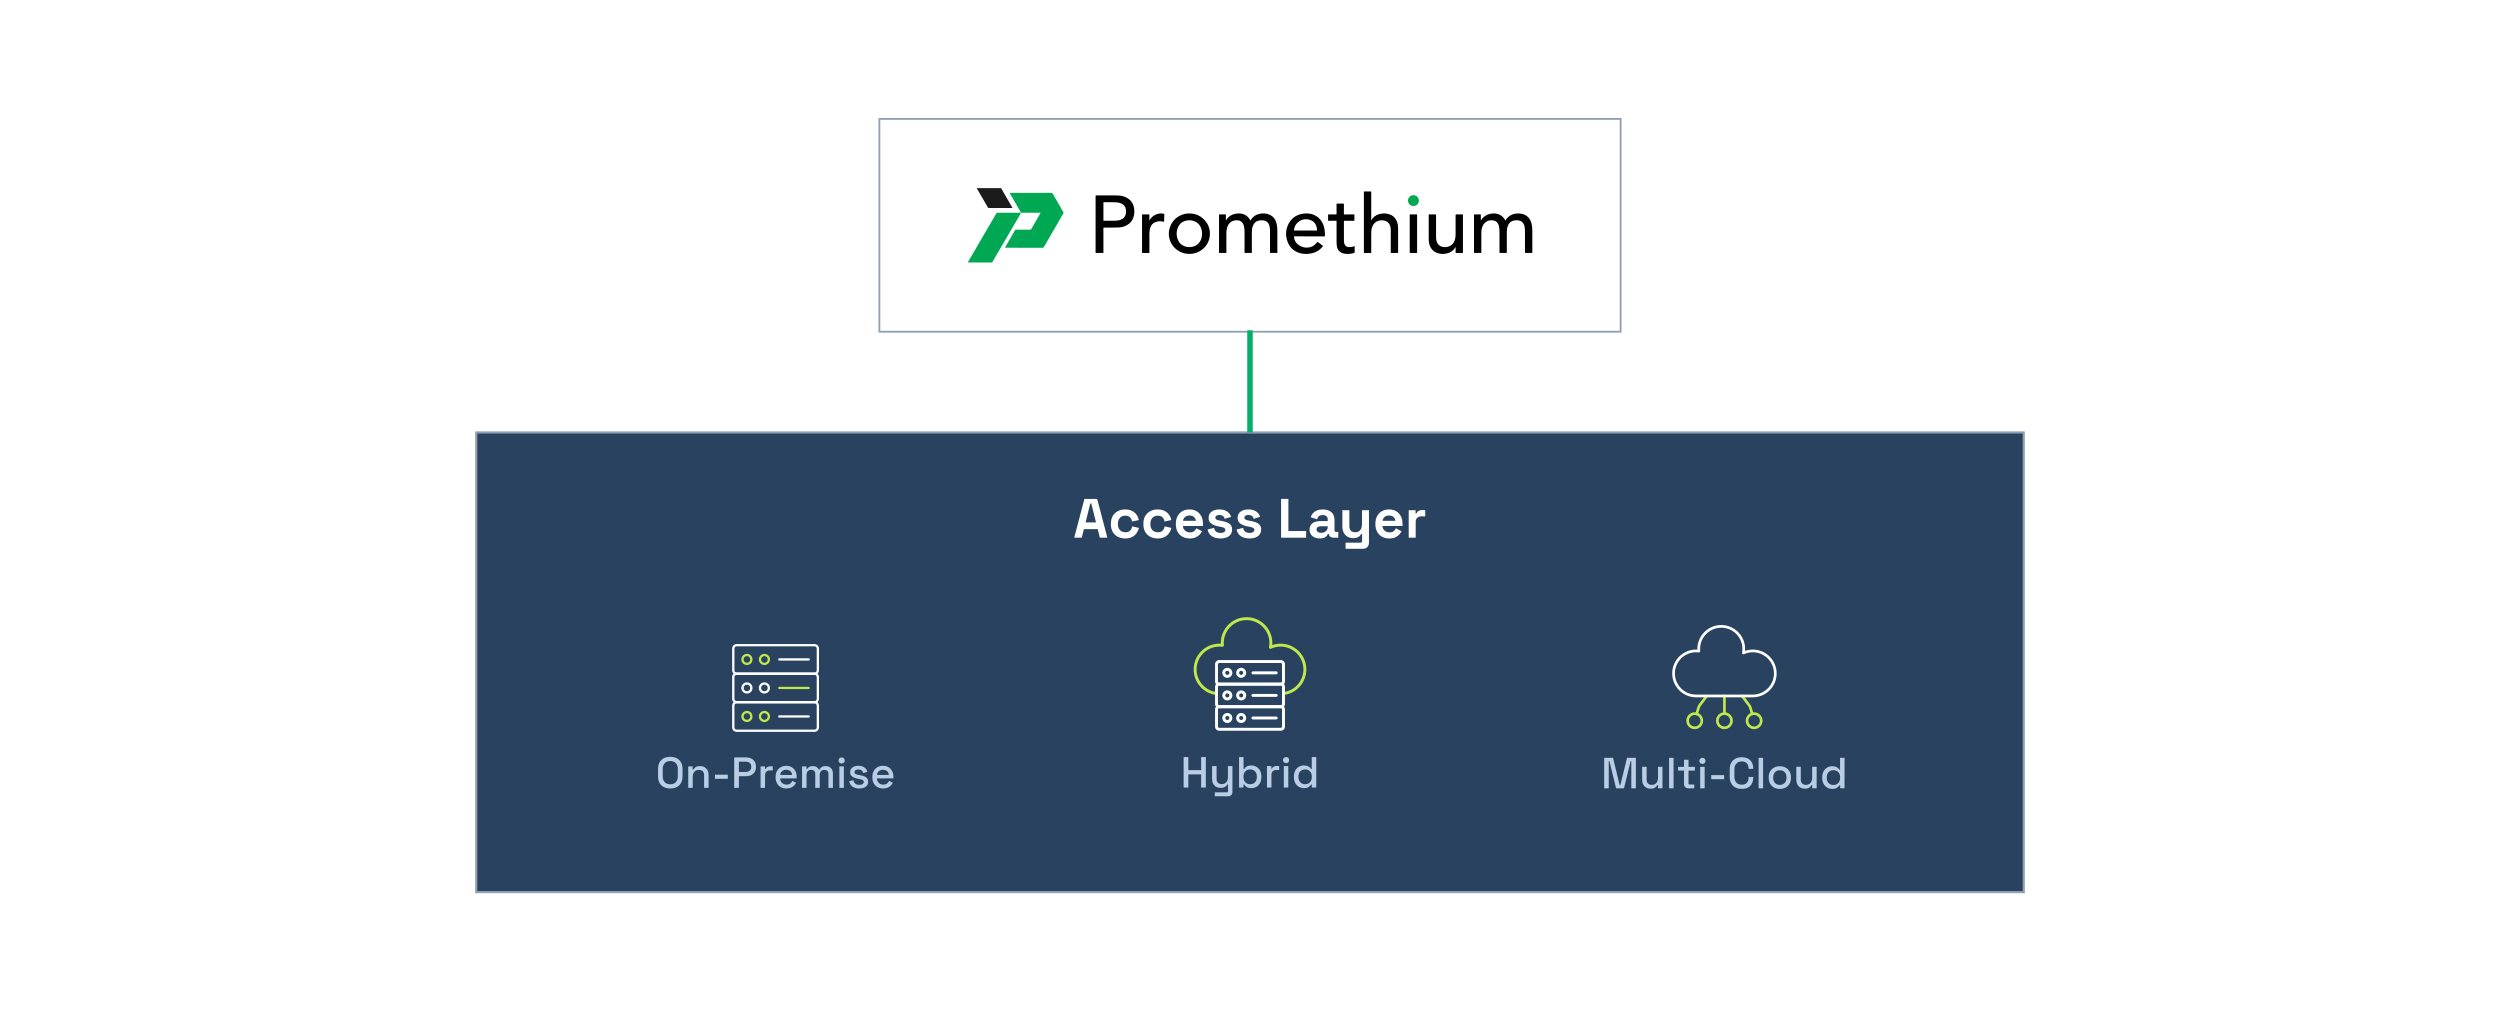 <?xml version="1.0" encoding="UTF-8"?>
<svg id="Layer_1" xmlns="http://www.w3.org/2000/svg" version="1.1" viewBox="0 0 1360 550">
  <!-- Generator: Adobe Illustrator 29.5.0, SVG Export Plug-In . SVG Version: 2.1.0 Build 137)  -->
  <defs>
    <style>
      .st0 {
        fill: #00a853;
      }

      .st1 {
        fill: #010101;
      }

      .st2, .st3 {
        stroke: #8fa0b3;
      }

      .st2, .st3, .st4 {
        stroke-miterlimit: 10;
      }

      .st2, .st5 {
        fill: #fff;
      }

      .st6 {
        fill: #c0e74c;
      }

      .st3 {
        fill: #28425f;
        stroke-width: 1.193px;
      }

      .st7 {
        fill: #1a1b1a;
      }

      .st8 {
        fill: #b9cde4;
      }

      .st4 {
        fill: none;
        stroke: #05ae69;
        stroke-width: 3px;
      }
    </style>
  </defs>
  <rect class="st5" y="0" width="1360" height="550"/>
  <g>
    <rect class="st3" x="259.082" y="235.252" width="841.837" height="250.057"/>
    <g>
      <path class="st5" d="M584.378,292.504l5.547-21.102h6.934l5.547,21.102h-4.1l-1.146-4.643h-7.536l-1.146,4.643h-4.1ZM590.559,284.183h5.667l-2.562-10.279h-.543l-2.562,10.279Z"/>
      <path class="st5" d="M612.082,292.926c-1.447,0-2.758-.302-3.934-.904s-2.105-1.477-2.789-2.623c-.684-1.146-1.025-2.532-1.025-4.159v-.423c0-1.628.341-3.015,1.025-4.16.683-1.146,1.613-2.02,2.789-2.622,1.176-.604,2.487-.904,3.934-.904,1.427,0,2.653.251,3.678.753,1.025.503,1.854,1.191,2.487,2.065.633.874,1.05,1.864,1.251,2.97l-3.678.783c-.081-.603-.261-1.146-.542-1.628-.282-.482-.678-.863-1.191-1.146-.512-.281-1.15-.422-1.914-.422-.764,0-1.452.166-2.065.497-.613.332-1.096.824-1.447,1.478s-.527,1.452-.527,2.396v.302c0,.944.176,1.743.527,2.396s.834,1.146,1.447,1.477c.613.332,1.301.498,2.065.498,1.146,0,2.015-.297,2.607-.89s.97-1.371,1.131-2.336l3.678.874c-.262,1.065-.708,2.035-1.342,2.909-.633.874-1.462,1.562-2.487,2.064-1.025.503-2.251.754-3.678.754Z"/>
      <path class="st5" d="M629.748,292.926c-1.447,0-2.758-.302-3.934-.904s-2.105-1.477-2.789-2.623c-.684-1.146-1.025-2.532-1.025-4.159v-.423c0-1.628.341-3.015,1.025-4.16.683-1.146,1.613-2.02,2.789-2.622,1.176-.604,2.487-.904,3.934-.904,1.427,0,2.653.251,3.678.753,1.025.503,1.854,1.191,2.487,2.065.633.874,1.05,1.864,1.251,2.97l-3.678.783c-.081-.603-.261-1.146-.542-1.628-.282-.482-.678-.863-1.191-1.146-.512-.281-1.15-.422-1.914-.422-.764,0-1.452.166-2.065.497-.613.332-1.096.824-1.447,1.478s-.527,1.452-.527,2.396v.302c0,.944.176,1.743.527,2.396s.834,1.146,1.447,1.477c.613.332,1.301.498,2.065.498,1.146,0,2.015-.297,2.607-.89s.97-1.371,1.131-2.336l3.678.874c-.262,1.065-.708,2.035-1.342,2.909-.633.874-1.462,1.562-2.487,2.064-1.025.503-2.251.754-3.678.754Z"/>
      <path class="st5" d="M647.202,292.926c-1.488,0-2.799-.316-3.934-.949-1.136-.633-2.02-1.527-2.653-2.684-.633-1.155-.95-2.517-.95-4.084v-.362c0-1.567.312-2.929.935-4.085.623-1.155,1.497-2.05,2.623-2.683s2.432-.949,3.919-.949c1.467,0,2.743.326,3.829.979,1.085.653,1.929,1.558,2.532,2.713.603,1.156.904,2.497.904,4.024v1.297h-10.883c.04,1.024.422,1.858,1.146,2.502.723.644,1.607.965,2.653.965,1.065,0,1.849-.231,2.351-.693.502-.463.884-.975,1.146-1.538l3.105,1.628c-.282.523-.688,1.091-1.221,1.703-.533.613-1.241,1.136-2.125,1.567-.884.433-2.01.648-3.376.648ZM643.554,283.309h6.994c-.081-.864-.427-1.558-1.04-2.08-.613-.522-1.412-.784-2.397-.784-1.025,0-1.839.262-2.441.784-.603.522-.975,1.216-1.116,2.08Z"/>
      <path class="st5" d="M663.993,292.926c-1.95,0-3.547-.422-4.793-1.266-1.246-.845-2-2.05-2.261-3.618l3.497-.904c.14.704.376,1.257.708,1.658.332.402.743.688,1.236.859.492.171,1.03.256,1.613.256.884,0,1.537-.155,1.959-.467.422-.312.633-.698.633-1.161,0-.462-.201-.818-.603-1.07-.402-.251-1.045-.456-1.93-.617l-.844-.151c-1.045-.2-2-.477-2.864-.829-.864-.351-1.558-.839-2.08-1.462-.523-.622-.784-1.427-.784-2.411,0-1.487.543-2.628,1.628-3.422,1.085-.794,2.512-1.19,4.281-1.19,1.668,0,3.055.372,4.16,1.115,1.105.743,1.829,1.718,2.17,2.924l-3.527,1.085c-.161-.763-.488-1.306-.98-1.627-.493-.321-1.1-.482-1.824-.482s-1.276.125-1.658.376c-.382.252-.573.599-.573,1.04,0,.482.201.84.603,1.07.402.231.944.407,1.628.528l.844.15c1.125.201,2.145.467,3.06.799.915.331,1.638.804,2.17,1.417.532.613.799,1.442.799,2.486,0,1.568-.568,2.779-1.703,3.633-1.136.854-2.658,1.281-4.567,1.281Z"/>
      <path class="st5" d="M679.789,292.926c-1.949,0-3.547-.422-4.793-1.266-1.246-.845-2-2.05-2.261-3.618l3.497-.904c.14.704.376,1.257.708,1.658.332.402.743.688,1.235.859s1.03.256,1.613.256c.884,0,1.537-.155,1.959-.467.423-.312.634-.698.634-1.161,0-.462-.201-.818-.604-1.07-.402-.251-1.045-.456-1.929-.617l-.845-.151c-1.045-.2-2-.477-2.864-.829-.864-.351-1.558-.839-2.08-1.462-.523-.622-.784-1.427-.784-2.411,0-1.487.543-2.628,1.628-3.422,1.085-.794,2.512-1.19,4.281-1.19,1.667,0,3.054.372,4.159,1.115s1.829,1.718,2.171,2.924l-3.527,1.085c-.161-.763-.487-1.306-.979-1.627s-1.101-.482-1.823-.482c-.724,0-1.277.125-1.658.376-.383.252-.573.599-.573,1.04,0,.482.2.84.604,1.07.401.231.944.407,1.628.528l.844.15c1.125.201,2.145.467,3.06.799.914.331,1.638.804,2.171,1.417.532.613.799,1.442.799,2.486,0,1.568-.568,2.779-1.703,3.633-1.136.854-2.658,1.281-4.567,1.281Z"/>
      <path class="st5" d="M696.911,292.504v-21.102h3.979v17.484h9.646v3.617h-13.626Z"/>
      <path class="st5" d="M718.014,292.926c-1.065,0-2.021-.186-2.864-.558-.844-.371-1.513-.914-2.005-1.628-.492-.713-.738-1.582-.738-2.607s.246-1.884.738-2.577,1.176-1.216,2.05-1.568c.875-.351,1.874-.527,3-.527h4.1v-.844c0-.703-.222-1.281-.663-1.733-.442-.452-1.146-.679-2.11-.679-.944,0-1.648.217-2.11.648-.462.433-.764.99-.904,1.673l-3.497-1.176c.241-.763.628-1.462,1.161-2.095.532-.633,1.246-1.146,2.141-1.537.894-.393,1.984-.588,3.271-.588,1.97,0,3.527.492,4.673,1.477,1.146.985,1.718,2.412,1.718,4.281v5.577c0,.603.281.904.845.904h1.205v3.135h-2.532c-.743,0-1.356-.181-1.839-.543-.482-.361-.724-.844-.724-1.446v-.03h-.572c-.081.241-.262.558-.543.949s-.724.738-1.326,1.04-1.427.452-2.472.452ZM718.677,289.851c1.064,0,1.934-.297,2.607-.89.673-.593,1.01-1.382,1.01-2.366v-.302h-3.828c-.704,0-1.257.15-1.658.452-.402.302-.603.724-.603,1.266,0,.543.211.985.633,1.327s1.034.513,1.839.513Z"/>
      <path class="st5" d="M732.001,298.533v-3.316h8.139c.562,0,.845-.301.845-.904v-3.768h-.543c-.161.342-.412.683-.754,1.024s-.804.623-1.387.844c-.583.222-1.326.332-2.23.332-1.166,0-2.186-.267-3.06-.799s-1.553-1.271-2.035-2.216c-.482-.944-.724-2.029-.724-3.256v-8.923h3.799v8.621c0,1.126.276,1.971.829,2.532.553.563,1.341.845,2.366.845,1.165,0,2.069-.387,2.713-1.161.644-.773.965-1.854.965-3.24v-7.597h3.799v17.604c0,1.025-.302,1.844-.904,2.457-.604.613-1.407.92-2.412.92h-9.405Z"/>
      <path class="st5" d="M755.755,292.926c-1.487,0-2.799-.316-3.934-.949-1.136-.633-2.02-1.527-2.653-2.684-.633-1.155-.949-2.517-.949-4.084v-.362c0-1.567.312-2.929.935-4.085.623-1.155,1.497-2.05,2.623-2.683,1.125-.633,2.431-.949,3.919-.949,1.467,0,2.743.326,3.828.979s1.93,1.558,2.532,2.713c.603,1.156.904,2.497.904,4.024v1.297h-10.883c.04,1.024.422,1.858,1.146,2.502s1.607.965,2.653.965c1.064,0,1.849-.231,2.352-.693.502-.463.884-.975,1.146-1.538l3.104,1.628c-.281.523-.688,1.091-1.221,1.703-.533.613-1.241,1.136-2.125,1.567-.885.433-2.01.648-3.377.648ZM752.107,283.309h6.994c-.081-.864-.428-1.558-1.04-2.08-.613-.522-1.412-.784-2.396-.784-1.025,0-1.839.262-2.442.784-.603.522-.975,1.216-1.115,2.08Z"/>
      <path class="st5" d="M766.336,292.504v-14.952h3.738v1.688h.542c.221-.604.588-1.045,1.101-1.327.513-.281,1.11-.422,1.794-.422h1.809v3.376h-1.869c-.965,0-1.759.257-2.382.77-.623.512-.935,1.301-.935,2.366v8.501h-3.798Z"/>
    </g>
    <g>
      <g>
        <g>
          <path class="st8" d="M872.671,428.836v-16.58h4.808l3.624,14.875h.379l3.624-14.875h4.809v16.58h-2.487v-14.78h-.379l-3.601,14.78h-4.311l-3.601-14.78h-.379v14.78h-2.486Z"/>
          <path class="st8" d="M897.919,429.049c-.884,0-1.674-.197-2.368-.592-.695-.395-1.24-.955-1.635-1.682s-.592-1.595-.592-2.605v-7.011h2.439v6.845c0,1.011.253,1.757.758,2.238.506.482,1.208.723,2.108.723.995,0,1.796-.335,2.404-1.007.607-.671.912-1.638.912-2.901v-5.897h2.439v11.677h-2.393v-1.753h-.379c-.222.474-.616.92-1.185,1.339-.568.418-1.405.627-2.511.627Z"/>
          <path class="st8" d="M907.985,428.836v-16.58h2.44v16.58h-2.44Z"/>
          <path class="st8" d="M918.431,428.836c-.71,0-1.275-.213-1.693-.64-.418-.426-.628-.995-.628-1.705v-7.271h-3.221v-2.061h3.221v-3.861h2.44v3.861h3.481v2.061h-3.481v6.845c0,.474.221.711.663.711h2.439v2.061h-3.222Z"/>
          <path class="st8" d="M926.129,415.572c-.475,0-.873-.154-1.196-.462-.324-.309-.485-.707-.485-1.196s.161-.889.485-1.196c.323-.308.722-.462,1.196-.462.489,0,.892.154,1.208.462.315.308.474.707.474,1.196s-.158.888-.474,1.196c-.316.308-.719.462-1.208.462ZM924.896,428.836v-11.677h2.44v11.677h-2.44Z"/>
          <path class="st8" d="M930.913,423.886v-2.227h7.011v2.227h-7.011Z"/>
          <path class="st8" d="M947.541,429.168c-2.021,0-3.624-.572-4.809-1.718-1.185-1.145-1.776-2.799-1.776-4.962v-3.885c0-2.163.592-3.817,1.776-4.962s2.787-1.718,4.809-1.718c1.989,0,3.524.554,4.606,1.658,1.082,1.105,1.623,2.613,1.623,4.524v.142h-2.535v-.213c0-1.121-.304-2.037-.911-2.748-.608-.71-1.536-1.065-2.783-1.065-1.264,0-2.25.383-2.961,1.148-.711.767-1.066,1.828-1.066,3.187v3.979c0,1.343.355,2.4,1.066,3.174.711.774,1.697,1.161,2.961,1.161,1.247,0,2.175-.359,2.783-1.078.607-.718.911-1.63.911-2.735v-.402h2.535v.331c0,1.911-.541,3.419-1.623,4.524s-2.617,1.658-4.606,1.658Z"/>
          <path class="st8" d="M956.683,428.836v-16.58h2.44v16.58h-2.44Z"/>
          <path class="st8" d="M968.218,429.168c-1.169,0-2.207-.241-3.114-.723-.908-.481-1.623-1.173-2.144-2.072-.521-.9-.782-1.967-.782-3.198v-.355c0-1.231.261-2.293.782-3.186.521-.892,1.235-1.583,2.144-2.072.907-.489,1.945-.734,3.114-.734s2.211.245,3.127.734c.915.489,1.634,1.181,2.155,2.072.521.893.781,1.954.781,3.186v.355c0,1.231-.261,2.298-.781,3.198-.521.899-1.24,1.591-2.155,2.072-.916.481-1.958.723-3.127.723ZM968.218,426.988c1.074,0,1.946-.344,2.617-1.03s1.007-1.638,1.007-2.854v-.213c0-1.216-.332-2.167-.995-2.854-.663-.687-1.539-1.03-2.629-1.03-1.058,0-1.923.344-2.594,1.03-.671.688-1.007,1.639-1.007,2.854v.213c0,1.217.336,2.168,1.007,2.854s1.536,1.03,2.594,1.03Z"/>
          <path class="st8" d="M981.789,429.049c-.884,0-1.674-.197-2.368-.592-.695-.395-1.24-.955-1.635-1.682s-.592-1.595-.592-2.605v-7.011h2.439v6.845c0,1.011.253,1.757.758,2.238.506.482,1.208.723,2.108.723.995,0,1.796-.335,2.404-1.007.607-.671.912-1.638.912-2.901v-5.897h2.439v11.677h-2.393v-1.753h-.379c-.222.474-.616.92-1.185,1.339-.568.418-1.405.627-2.511.627Z"/>
          <path class="st8" d="M996.688,429.168c-.963,0-1.855-.237-2.677-.711-.82-.474-1.479-1.156-1.978-2.049-.497-.892-.746-1.97-.746-3.233v-.355c0-1.247.245-2.321.734-3.221.489-.9,1.145-1.587,1.966-2.061s1.721-.711,2.7-.711c.758,0,1.394.095,1.907.284.513.189.936.431,1.267.723.332.292.584.596.758.912h.38v-6.49h2.439v16.58h-2.393v-1.658h-.379c-.3.506-.754.964-1.362,1.374-.607.41-1.48.616-2.617.616ZM997.375,427.036c1.058,0,1.93-.34,2.617-1.019.687-.679,1.03-1.65,1.03-2.914v-.213c0-1.247-.34-2.21-1.019-2.89-.68-.679-1.556-1.019-2.629-1.019-1.043,0-1.907.34-2.594,1.019-.688.68-1.03,1.643-1.03,2.89v.213c0,1.264.343,2.235,1.03,2.914.687.679,1.551,1.019,2.594,1.019Z"/>
        </g>
        <g>
          <path class="st6" d="M938.09,396.668c-2.534,0-4.595-2.062-4.595-4.596s2.061-4.595,4.595-4.595,4.595,2.061,4.595,4.595-2.061,4.596-4.595,4.596ZM938.09,388.952c-1.72,0-3.12,1.399-3.12,3.12,0,1.72,1.399,3.12,3.12,3.12s3.12-1.399,3.12-3.12c0-1.72-1.399-3.12-3.12-3.12Z"/>
          <path class="st6" d="M921.928,396.668c-2.534,0-4.596-2.062-4.596-4.596s2.062-4.595,4.596-4.595,4.595,2.061,4.595,4.595-2.061,4.596-4.595,4.596ZM921.928,388.952c-1.72,0-3.12,1.399-3.12,3.12,0,1.72,1.399,3.12,3.12,3.12,1.72,0,3.12-1.399,3.12-3.12,0-1.72-1.399-3.12-3.12-3.12Z"/>
          <path class="st6" d="M938.09,388.952c-.408,0-.738-.33-.738-.738v-9.618c0-.408.33-.738.738-.738s.738.33.738.738v9.618c0,.408-.33.738-.738.738Z"/>
          <path class="st6" d="M923.002,389.103c-.068,0-.137-.01-.206-.03-.391-.113-.617-.522-.503-.914l.978-3.378c.168-.577.436-1.111.798-1.588l3.831-5.045c.246-.324.709-.388,1.034-.142.325.246.388.709.142,1.034l-3.831,5.046c-.252.332-.439.704-.556,1.106l-.978,3.378c-.093.323-.388.533-.708.533Z"/>
          <path class="st6" d="M954.251,396.668c-2.534,0-4.595-2.062-4.595-4.596s2.061-4.595,4.595-4.595c2.534,0,4.596,2.061,4.596,4.595s-2.062,4.596-4.596,4.596ZM954.251,388.952c-1.72,0-3.12,1.399-3.12,3.12,0,1.72,1.399,3.12,3.12,3.12,1.72,0,3.12-1.399,3.12-3.12,0-1.72-1.399-3.12-3.12-3.12Z"/>
          <path class="st6" d="M953.178,389.103c-.32,0-.615-.21-.708-.533l-.978-3.378c-.117-.401-.304-.774-.556-1.105l-3.831-5.046c-.246-.324-.183-.787.142-1.034.325-.246.787-.183,1.034.142l3.831,5.046c.362.476.631,1.01.798,1.587l.978,3.378c.114.392-.112.801-.503.914-.069.02-.138.03-.206.03Z"/>
          <path class="st5" d="M953.514,379.334h-30.848c-7.16,0-12.986-5.825-12.986-12.986,0-7.16,5.825-12.986,12.986-12.986.233,0,.471.007.712.021-.004-.132-.006-.263-.006-.392,0-7.16,5.825-12.986,12.986-12.986s12.986,5.825,12.986,12.986c0,.356-.015.714-.046,1.074,1.353-.466,2.766-.702,4.217-.702h0c7.16,0,12.986,5.825,12.986,12.986,0,7.16-5.825,12.986-12.986,12.986ZM922.666,354.839c-6.346,0-11.51,5.163-11.51,11.51,0,6.346,5.163,11.51,11.51,11.51h30.848c6.346,0,11.51-5.163,11.51-11.51,0-6.346-5.163-11.51-11.51-11.51-1.673,0-3.29.354-4.807,1.052-.25.115-.544.082-.761-.088-.217-.169-.322-.445-.273-.716.129-.7.194-1.405.194-2.096,0-6.346-5.163-11.51-11.51-11.51s-11.51,5.163-11.51,11.51c0,.37.019.751.056,1.133.022.223-.059.443-.219.6-.161.156-.383.231-.605.204-.484-.059-.96-.09-1.414-.09Z"/>
        </g>
      </g>
      <g>
        <g>
          <path class="st8" d="M643.891,428.42v-16.58h2.558v7.105h6.964v-7.105h2.558v16.58h-2.558v-7.153h-6.964v7.153h-2.558Z"/>
          <path class="st8" d="M660.85,433.157v-2.132h6.514c.442,0,.663-.237.663-.711v-3.6h-.379c-.142.315-.359.619-.651.911-.292.293-.683.533-1.172.723-.49.189-1.105.284-1.848.284-.885,0-1.674-.197-2.369-.592s-1.24-.955-1.634-1.682c-.395-.727-.592-1.587-.592-2.582v-7.034h2.44v6.845c0,1.011.252,1.757.758,2.238.505.482,1.208.723,2.108.723.995,0,1.796-.332,2.404-.995.607-.663.912-1.626.912-2.89v-5.921h2.44v14.069c0,.71-.209,1.278-.628,1.705s-.991.64-1.717.64h-7.248Z"/>
          <path class="st8" d="M680.794,428.752c-1.137,0-2.01-.206-2.617-.616-.609-.41-1.062-.868-1.363-1.374h-.378v1.658h-2.392v-16.58h2.439v6.49h.379c.189-.316.442-.62.759-.912.314-.292.734-.533,1.254-.723.521-.189,1.162-.284,1.92-.284.979,0,1.879.237,2.699.711s1.477,1.16,1.967,2.061c.488.899.734,1.974.734,3.221v.355c0,1.264-.25,2.342-.746,3.233-.498.893-1.154,1.575-1.967,2.049s-1.709.711-2.688.711ZM680.083,426.62c1.057,0,1.93-.34,2.617-1.019s1.029-1.65,1.029-2.914v-.213c0-1.247-.34-2.21-1.018-2.89-.68-.679-1.555-1.019-2.629-1.019-1.043,0-1.906.34-2.594,1.019-.688.68-1.03,1.643-1.03,2.89v.213c0,1.264.343,2.235,1.03,2.914s1.551,1.019,2.594,1.019Z"/>
          <path class="st8" d="M689.225,428.42v-11.677h2.393v1.373h.379c.189-.489.493-.849.912-1.077.418-.229.936-.344,1.552-.344h1.397v2.203h-1.492c-.79,0-1.438.217-1.942.651-.506.435-.758,1.102-.758,2.001v6.869h-2.44Z"/>
          <path class="st8" d="M699.623,415.156c-.475,0-.873-.154-1.196-.462-.324-.309-.485-.707-.485-1.196s.161-.889.485-1.196c.323-.308.722-.462,1.196-.462.489,0,.892.154,1.208.462.315.308.474.707.474,1.196s-.158.888-.474,1.196c-.316.308-.719.462-1.208.462ZM698.391,428.42v-11.677h2.44v11.677h-2.44Z"/>
          <path class="st8" d="M709.286,428.752c-.963,0-1.855-.237-2.677-.711-.82-.474-1.479-1.156-1.978-2.049-.497-.892-.746-1.97-.746-3.233v-.355c0-1.247.245-2.321.734-3.221.489-.9,1.145-1.587,1.966-2.061s1.721-.711,2.7-.711c.758,0,1.394.095,1.907.284.513.189.936.431,1.267.723.332.292.584.596.758.912h.38v-6.49h2.439v16.58h-2.393v-1.658h-.379c-.3.506-.754.964-1.362,1.374-.607.41-1.48.616-2.617.616ZM709.974,426.62c1.058,0,1.93-.34,2.617-1.019.687-.679,1.03-1.65,1.03-2.914v-.213c0-1.247-.34-2.21-1.019-2.89-.68-.679-1.556-1.019-2.629-1.019-1.043,0-1.907.34-2.594,1.019-.688.68-1.03,1.643-1.03,2.89v.213c0,1.264.343,2.235,1.03,2.914.687.679,1.551,1.019,2.594,1.019Z"/>
        </g>
        <g>
          <path class="st6" d="M698.211,378.091c-.401,0-.748-.3-.796-.708-.052-.44.263-.839.703-.891,6.234-.738,10.935-6.037,10.935-12.325,0-6.844-5.567-12.412-12.409-12.412-1.801,0-3.546.382-5.185,1.136-.273.125-.592.088-.829-.096-.236-.185-.351-.485-.296-.78.139-.748.21-1.508.21-2.259,0-6.844-5.568-12.412-12.413-12.412-6.844,0-12.412,5.568-12.412,12.412,0,.38.02.781.061,1.225.022.241-.066.48-.24.648-.174.169-.414.25-.655.221-.543-.065-1.043-.097-1.526-.097-6.844,0-12.412,5.568-12.412,12.412,0,6.288,4.701,11.587,10.935,12.325.44.052.755.451.703.891-.052.44-.45.752-.891.703-7.041-.834-12.351-6.818-12.351-13.92,0-7.729,6.288-14.017,14.017-14.017.25,0,.503.007.762.022-.005-.141-.007-.279-.007-.416,0-7.729,6.288-14.017,14.017-14.017s14.018,6.288,14.018,14.017c0,.382-.016.766-.048,1.15,1.46-.502,2.982-.756,4.542-.756,7.727,0,14.014,6.288,14.014,14.017,0,7.102-5.31,13.086-12.351,13.92-.032.004-.064.005-.095.005Z"/>
          <path class="st5" d="M696.757,372.964h-33.512c-1.245,0-2.258-1.013-2.258-2.258v-9.373c0-1.245,1.013-2.258,2.258-2.258h33.512c1.245,0,2.258,1.013,2.258,2.258v9.373c0,1.245-1.013,2.258-2.258,2.258ZM663.245,360.681c-.36,0-.653.293-.653.653v9.373c0,.36.293.653.653.653h33.512c.36,0,.653-.293.653-.653v-9.373c0-.36-.293-.653-.653-.653h-33.512Z"/>
          <path class="st5" d="M667.664,368.745c-1.503,0-2.725-1.223-2.725-2.725,0-1.503,1.223-2.725,2.725-2.725,1.503,0,2.725,1.223,2.725,2.725,0,1.502-1.223,2.725-2.725,2.725ZM667.664,364.9c-.618,0-1.12.503-1.12,1.12,0,.618.503,1.12,1.12,1.12.618,0,1.12-.502,1.12-1.12,0-.618-.503-1.12-1.12-1.12Z"/>
          <path class="st5" d="M675.2,368.745c-1.503,0-2.725-1.223-2.725-2.725,0-1.503,1.223-2.725,2.725-2.725,1.503,0,2.725,1.223,2.725,2.725,0,1.502-1.223,2.725-2.725,2.725ZM675.2,364.9c-.618,0-1.12.503-1.12,1.12,0,.618.503,1.12,1.12,1.12.618,0,1.12-.502,1.12-1.12,0-.618-.503-1.12-1.12-1.12Z"/>
          <path class="st5" d="M694.26,366.822h-12.657c-.443,0-.802-.359-.802-.802s.359-.802.802-.802h12.657c.443,0,.802.359.802.802s-.359.802-.802.802Z"/>
          <path class="st5" d="M696.757,385.247h-33.512c-1.245,0-2.258-1.013-2.258-2.258v-9.373c0-1.245,1.013-2.257,2.258-2.257h33.512c1.245,0,2.258,1.013,2.258,2.257v9.373c0,1.245-1.013,2.258-2.258,2.258ZM663.245,372.964c-.36,0-.653.293-.653.652v9.373c0,.36.293.653.653.653h33.512c.36,0,.653-.293.653-.653v-9.373c0-.36-.293-.652-.653-.652h-33.512Z"/>
          <path class="st5" d="M667.664,381.028c-1.503,0-2.725-1.223-2.725-2.725,0-1.502,1.223-2.725,2.725-2.725,1.503,0,2.725,1.223,2.725,2.725,0,1.503-1.223,2.725-2.725,2.725ZM667.664,377.183c-.618,0-1.12.502-1.12,1.12,0,.618.503,1.12,1.12,1.12.618,0,1.12-.503,1.12-1.12,0-.618-.503-1.12-1.12-1.12Z"/>
          <path class="st5" d="M675.2,381.028c-1.503,0-2.725-1.223-2.725-2.725,0-1.502,1.223-2.725,2.725-2.725,1.503,0,2.725,1.223,2.725,2.725,0,1.503-1.223,2.725-2.725,2.725ZM675.2,377.183c-.618,0-1.12.502-1.12,1.12,0,.618.503,1.12,1.12,1.12.618,0,1.12-.503,1.12-1.12,0-.618-.503-1.12-1.12-1.12Z"/>
          <path class="st5" d="M694.26,379.106h-12.657c-.443,0-.802-.359-.802-.802s.359-.802.802-.802h12.657c.443,0,.802.359.802.802s-.359.802-.802.802Z"/>
          <path class="st5" d="M696.757,397.53h-33.512c-1.245,0-2.258-1.013-2.258-2.258v-9.373c0-1.245,1.013-2.258,2.258-2.258h33.512c1.245,0,2.258,1.013,2.258,2.258v9.373c0,1.245-1.013,2.258-2.258,2.258ZM663.245,385.247c-.36,0-.653.293-.653.653v9.373c0,.36.293.653.653.653h33.512c.36,0,.653-.293.653-.653v-9.373c0-.36-.293-.653-.653-.653h-33.512Z"/>
          <path class="st5" d="M667.664,393.311c-1.503,0-2.725-1.223-2.725-2.725,0-1.503,1.223-2.725,2.725-2.725,1.503,0,2.725,1.223,2.725,2.725,0,1.502-1.223,2.725-2.725,2.725ZM667.664,389.466c-.618,0-1.12.503-1.12,1.12,0,.618.503,1.12,1.12,1.12.618,0,1.12-.502,1.12-1.12,0-.618-.503-1.12-1.12-1.12Z"/>
          <path class="st5" d="M675.2,393.311c-1.503,0-2.725-1.223-2.725-2.725,0-1.503,1.223-2.725,2.725-2.725,1.503,0,2.725,1.223,2.725,2.725,0,1.502-1.223,2.725-2.725,2.725ZM675.2,389.466c-.618,0-1.12.503-1.12,1.12,0,.618.503,1.12,1.12,1.12.618,0,1.12-.502,1.12-1.12,0-.618-.503-1.12-1.12-1.12Z"/>
          <path class="st5" d="M694.26,391.389h-12.657c-.443,0-.802-.359-.802-.802s.359-.802.802-.802h12.657c.443,0,.802.359.802.802s-.359.802-.802.802Z"/>
        </g>
      </g>
      <g>
        <g>
          <path class="st8" d="M364.626,428.944c-2.037,0-3.656-.572-4.855-1.718-1.2-1.145-1.8-2.799-1.8-4.962v-3.885c0-2.163.6-3.817,1.8-4.962,1.2-1.145,2.818-1.718,4.855-1.718s3.66.573,4.868,1.718c1.208,1.145,1.812,2.799,1.812,4.962v3.885c0,2.163-.604,3.817-1.812,4.962-1.208,1.146-2.831,1.718-4.868,1.718ZM364.626,426.646c1.311,0,2.321-.383,3.032-1.148.71-.767,1.066-1.812,1.066-3.139v-4.074c0-1.326-.355-2.372-1.066-3.139-.71-.766-1.721-1.148-3.032-1.148-1.279,0-2.282.383-3.008,1.148-.727.767-1.089,1.812-1.089,3.139v4.074c0,1.326.363,2.372,1.089,3.139.726.766,1.729,1.148,3.008,1.148Z"/>
          <path class="st8" d="M374.409,428.612v-11.677h2.392v1.752h.379c.221-.474.616-.915,1.185-1.326.568-.41,1.413-.615,2.534-.615.884,0,1.67.197,2.357.592.687.395,1.228.951,1.623,1.67.395.719.592,1.583.592,2.594v7.011h-2.439v-6.821c0-1.011-.253-1.757-.758-2.238-.506-.481-1.2-.723-2.084-.723-1.011,0-1.82.331-2.428.995-.608.663-.912,1.626-.912,2.89v5.897h-2.439Z"/>
          <path class="st8" d="M388.928,423.662v-2.227h7.011v2.227h-7.011Z"/>
          <path class="st8" d="M399.396,428.612v-16.58h6.585c1.01,0,1.914.201,2.712.604.797.403,1.421.972,1.871,1.706s.675,1.614.675,2.641v.308c0,1.027-.233,1.911-.699,2.653-.466.742-1.094,1.311-1.883,1.705-.79.396-1.682.593-2.676.593h-4.027v6.371h-2.558ZM401.955,419.92h3.766c.9,0,1.619-.237,2.155-.711s.806-1.121.806-1.942v-.236c0-.837-.269-1.492-.806-1.967-.537-.474-1.255-.71-2.155-.71h-3.766v5.566Z"/>
          <path class="st8" d="M413.75,428.612v-11.677h2.392v1.373h.379c.189-.489.494-.849.912-1.077.418-.229.936-.344,1.551-.344h1.397v2.203h-1.492c-.79,0-1.437.217-1.942.651s-.758,1.102-.758,2.001v6.869h-2.439Z"/>
          <path class="st8" d="M427.844,428.944c-1.185,0-2.219-.249-3.103-.746-.884-.498-1.575-1.2-2.073-2.108-.497-.908-.746-1.962-.746-3.162v-.284c0-1.216.245-2.277.734-3.186.489-.908,1.172-1.611,2.049-2.108s1.891-.746,3.044-.746c1.121,0,2.104.249,2.949.746s1.504,1.188,1.978,2.072c.474.885.711,1.919.711,3.104v.924h-8.977c.031,1.026.375,1.844,1.03,2.451.655.608,1.472.912,2.452.912.916,0,1.606-.205,2.072-.616.466-.41.825-.884,1.078-1.421l2.014,1.042c-.222.442-.542.908-.959,1.397-.418.489-.967.9-1.646,1.231-.679.332-1.548.498-2.605.498ZM424.433,421.577h6.466c-.063-.884-.379-1.574-.947-2.072-.568-.497-1.311-.746-2.227-.746-.916,0-1.662.249-2.238.746-.577.498-.928,1.188-1.054,2.072Z"/>
          <path class="st8" d="M436.323,428.612v-11.677h2.392v1.373h.379c.221-.41.576-.773,1.066-1.089.489-.316,1.152-.474,1.99-.474.868,0,1.567.177,2.096.532.529.355.927.81,1.196,1.362h.379c.268-.537.659-.986,1.172-1.351.513-.362,1.244-.544,2.191-.544.758,0,1.429.153,2.013.462.584.308,1.05.766,1.397,1.373.347.608.521,1.362.521,2.263v7.769h-2.439v-7.579c0-.711-.193-1.26-.58-1.646-.387-.387-.936-.58-1.646-.58-.758,0-1.366.245-1.824.734s-.687,1.192-.687,2.107v6.964h-2.439v-7.579c0-.711-.194-1.26-.581-1.646s-.936-.58-1.646-.58c-.758,0-1.366.245-1.824.734-.458.489-.687,1.192-.687,2.107v6.964h-2.439Z"/>
          <path class="st8" d="M457.854,415.349c-.474,0-.873-.154-1.196-.462-.324-.309-.485-.707-.485-1.196s.162-.889.485-1.196.723-.462,1.196-.462c.489,0,.892.154,1.208.462s.474.707.474,1.196-.158.888-.474,1.196c-.316.308-.719.462-1.208.462ZM456.622,428.612v-11.677h2.439v11.677h-2.439Z"/>
          <path class="st8" d="M467.47,428.944c-1.484,0-2.716-.332-3.695-.995s-1.579-1.666-1.8-3.008l2.274-.545c.126.647.339,1.16.64,1.539.3.379.675.647,1.125.806s.936.236,1.457.236c.774,0,1.37-.149,1.789-.449.418-.3.627-.688.627-1.161s-.197-.82-.592-1.042c-.395-.221-.979-.402-1.753-.545l-.805-.142c-.79-.143-1.508-.348-2.156-.616s-1.161-.64-1.54-1.113-.568-1.081-.568-1.824c0-1.104.411-1.962,1.232-2.569.821-.607,1.91-.912,3.269-.912,1.311,0,2.388.296,3.233.889.845.592,1.394,1.394,1.646,2.403l-2.274.64c-.142-.71-.442-1.212-.9-1.504s-1.026-.438-1.705-.438c-.663,0-1.185.123-1.563.367-.379.245-.568.589-.568,1.03,0,.474.186.821.557,1.043.371.221.872.387,1.504.497l.829.142c.837.143,1.603.34,2.297.593s1.244.615,1.646,1.09c.402.474.604,1.105.604,1.895,0,1.169-.435,2.076-1.303,2.724-.869.647-2.037.972-3.506.972Z"/>
          <path class="st8" d="M480.474,428.944c-1.185,0-2.219-.249-3.103-.746-.884-.498-1.575-1.2-2.073-2.108-.497-.908-.746-1.962-.746-3.162v-.284c0-1.216.245-2.277.734-3.186.489-.908,1.172-1.611,2.049-2.108s1.891-.746,3.044-.746c1.121,0,2.104.249,2.949.746s1.504,1.188,1.978,2.072c.474.885.711,1.919.711,3.104v.924h-8.977c.031,1.026.375,1.844,1.03,2.451.655.608,1.472.912,2.452.912.916,0,1.606-.205,2.072-.616.466-.41.825-.884,1.078-1.421l2.014,1.042c-.222.442-.542.908-.959,1.397-.418.489-.967.9-1.646,1.231-.679.332-1.548.498-2.605.498ZM477.062,421.577h6.466c-.063-.884-.379-1.574-.947-2.072-.568-.497-1.311-.746-2.227-.746-.916,0-1.662.249-2.238.746-.577.498-.928,1.188-1.054,2.072Z"/>
        </g>
        <g>
          <path class="st5" d="M443.073,367.112h-42.325c-1.356,0-2.459-1.103-2.459-2.459v-11.838c0-1.356,1.103-2.459,2.459-2.459h42.325c1.356,0,2.459,1.103,2.459,2.459v11.838c0,1.356-1.103,2.459-2.459,2.459ZM400.747,351.598c-.671,0-1.218.546-1.218,1.217v11.838c0,.671.546,1.217,1.218,1.217h42.325c.671,0,1.218-.546,1.218-1.217v-11.838c0-.671-.546-1.217-1.218-1.217h-42.325Z"/>
          <path class="st6" d="M406.329,361.783c-1.681,0-3.049-1.368-3.049-3.049,0-1.681,1.368-3.049,3.049-3.049,1.681,0,3.049,1.368,3.049,3.049,0,1.681-1.368,3.049-3.049,3.049ZM406.329,356.927c-.997,0-1.808.811-1.808,1.808s.811,1.808,1.808,1.808c.997,0,1.808-.811,1.808-1.808s-.811-1.808-1.808-1.808Z"/>
          <path class="st6" d="M415.846,361.783c-1.681,0-3.049-1.368-3.049-3.049,0-1.681,1.368-3.049,3.049-3.049s3.049,1.368,3.049,3.049c0,1.681-1.368,3.049-3.049,3.049ZM415.846,356.927c-.997,0-1.808.811-1.808,1.808s.811,1.808,1.808,1.808,1.808-.811,1.808-1.808-.811-1.808-1.808-1.808Z"/>
          <path class="st5" d="M439.92,359.355h-15.986c-.343,0-.621-.278-.621-.621s.278-.621.621-.621h15.986c.343,0,.621.278.621.621s-.278.621-.621.621Z"/>
          <path class="st5" d="M443.073,382.626h-42.325c-1.356,0-2.459-1.103-2.459-2.459v-11.838c0-1.356,1.103-2.459,2.459-2.459h42.325c1.356,0,2.459,1.103,2.459,2.459v11.838c0,1.356-1.103,2.459-2.459,2.459ZM400.747,367.112c-.671,0-1.218.546-1.218,1.217v11.838c0,.671.546,1.217,1.218,1.217h42.325c.671,0,1.218-.546,1.218-1.217v-11.838c0-.671-.546-1.217-1.218-1.217h-42.325Z"/>
          <path class="st5" d="M406.329,377.297c-1.681,0-3.049-1.368-3.049-3.049,0-1.681,1.368-3.049,3.049-3.049,1.681,0,3.049,1.368,3.049,3.049,0,1.681-1.368,3.049-3.049,3.049ZM406.329,372.441c-.997,0-1.808.811-1.808,1.808s.811,1.808,1.808,1.808c.997,0,1.808-.811,1.808-1.808s-.811-1.808-1.808-1.808Z"/>
          <path class="st5" d="M415.846,377.297c-1.681,0-3.049-1.368-3.049-3.049,0-1.681,1.368-3.049,3.049-3.049s3.049,1.368,3.049,3.049c0,1.681-1.368,3.049-3.049,3.049ZM415.846,372.441c-.997,0-1.808.811-1.808,1.808s.811,1.808,1.808,1.808,1.808-.811,1.808-1.808-.811-1.808-1.808-1.808Z"/>
          <path class="st6" d="M439.92,374.869h-15.986c-.343,0-.621-.278-.621-.621s.278-.621.621-.621h15.986c.343,0,.621.278.621.621s-.278.621-.621.621Z"/>
          <path class="st5" d="M443.073,398.14h-42.325c-1.356,0-2.459-1.103-2.459-2.459v-11.838c0-1.356,1.103-2.459,2.459-2.459h42.325c1.356,0,2.459,1.103,2.459,2.459v11.838c0,1.356-1.103,2.459-2.459,2.459ZM400.747,382.626c-.671,0-1.218.546-1.218,1.217v11.838c0,.671.546,1.217,1.218,1.217h42.325c.671,0,1.218-.546,1.218-1.217v-11.838c0-.671-.546-1.217-1.218-1.217h-42.325Z"/>
          <path class="st6" d="M406.329,392.811c-1.681,0-3.049-1.368-3.049-3.049,0-1.681,1.368-3.049,3.049-3.049,1.681,0,3.049,1.368,3.049,3.049,0,1.681-1.368,3.049-3.049,3.049ZM406.329,387.954c-.997,0-1.808.811-1.808,1.808s.811,1.808,1.808,1.808c.997,0,1.808-.811,1.808-1.808s-.811-1.808-1.808-1.808Z"/>
          <path class="st6" d="M415.846,392.811c-1.681,0-3.049-1.368-3.049-3.049,0-1.681,1.368-3.049,3.049-3.049s3.049,1.368,3.049,3.049c0,1.681-1.368,3.049-3.049,3.049ZM415.846,387.954c-.997,0-1.808.811-1.808,1.808s.811,1.808,1.808,1.808,1.808-.811,1.808-1.808-.811-1.808-1.808-1.808Z"/>
          <path class="st5" d="M439.92,390.383h-15.986c-.343,0-.621-.278-.621-.621s.278-.621.621-.621h15.986c.343,0,.621.278.621.621s-.278.621-.621.621Z"/>
        </g>
      </g>
    </g>
    <g>
      <rect class="st2" x="478.377" y="64.692" width="403.246" height="115.765"/>
      <g>
        <path class="st0" d="M526.413,142.679c.146.041.152-.095.193-.165,2.346-4.025,4.688-8.052,7.033-12.078,1.792-3.076,3.587-6.15,5.381-9.226,1.019-1.745,2.041-3.488,3.048-5.239.119-.207.249-.257.467-.257,4.145.005,8.289.004,12.433.001.131,0,.316.074.383-.058.062-.121-.085-.244-.152-.36-1.934-3.357-3.868-6.712-5.802-10.069-.161-.278-.149-.299.179-.299,7.521,0,15.041.002,22.562-.006.259-.001.359.129.467.316,1.73,3.01,3.464,6.018,5.197,9.027.24.417.474.837.724,1.248.1.163.091.293-.004.457-1.114,1.917-2.22,3.838-3.329,5.757-2.092,3.618-4.184,7.234-6.276,10.851-.374.645-.76,1.282-1.12,1.935-.117.212-.254.277-.49.276-5.099-.006-10.198-.004-15.297-.004-1.663,0-3.327,0-4.991-.001-.338,0-.357-.029-.192-.313,1.783-3.082,3.569-6.162,5.346-9.247.126-.218.274-.29.519-.289,2.589.007,5.178.001,7.767.01.26.001.402-.079.532-.305,1.647-2.866,3.304-5.725,4.959-8.587.17-.293.158-.314-.189-.314-3.317-.001-6.635.002-9.952-.005-.224,0-.356.068-.471.265-1.739,2.994-3.485,5.983-5.23,8.973-2.304,3.948-4.61,7.895-6.914,11.843-1.107,1.897-2.214,3.793-3.314,5.694-.121.209-.253.294-.506.293-4.174-.009-8.348-.007-12.521-.007-.147,0-.293.001-.44.001v-.118Z"/>
        <path class="st7" d="M544.666,102.345c-.084.14.052.22.103.308,1.757,3.058,3.521,6.111,5.284,9.165.249.432.498.863.748,1.296-.111.067-.222.043-.328.043-4.213.001-8.426,0-12.639.005-.179,0-.28-.047-.371-.205-1.996-3.452-3.997-6.9-5.996-10.349-.047-.081-.135-.15-.092-.263h13.291Z"/>
        <path class="st1" d="M666.883,119.974c1.244-2.191,3.138-3.333,5.46-3.735,1.953-.337,3.868-.116,5.576,1.029.908.609,1.588,1.429,2.135,2.365.064.11.125.221.207.364.288-.501.583-.968.949-1.385,1.099-1.252,2.505-1.985,4.11-2.315,1.783-.367,3.56-.254,5.239.468,2.143.921,3.362,2.633,3.904,4.858.308,1.265.419,2.555.419,3.855.001,3.951-.002,7.901.006,11.852.001.235-.064.285-.289.283-1.142-.012-2.284-.014-3.426.001-.245.003-.283-.077-.282-.296.006-3.714.007-7.429.002-11.144-.001-.953-.032-1.906-.21-2.846-.228-1.212-.755-2.243-1.845-2.917-.512-.317-1.078-.479-1.668-.535-.936-.087-1.867-.05-2.777.221-1.344.399-2.194,1.32-2.733,2.572-.502,1.167-.648,2.399-.649,3.654-.002,3.656-.003,7.312.005,10.967,0,.243-.035.33-.31.326-1.132-.02-2.264-.017-3.396-.002-.241.003-.282-.073-.281-.292.006-3.509.01-7.017.002-10.525-.004-1.297-.03-2.595-.346-3.864-.256-1.028-.719-1.93-1.65-2.52-.781-.493-1.656-.595-2.55-.572-2.471.066-4.223,1.612-4.948,3.992-.309,1.017-.387,2.061-.387,3.115-.003,3.449-.004,6.898.005,10.348.001.26-.062.322-.321.318-1.141-.015-2.283-.013-3.425-.001-.214.002-.252-.061-.252-.261.005-6.81.006-13.62-.002-20.43,0-.244.077-.285.296-.282,1.054.01,2.107.01,3.16-.001.215-.002.283.042.279.272-.016.903-.007,1.808-.007,2.712v.351Z"/>
        <path class="st1" d="M805.652,119.923c.207-.48.498-.904.857-1.277,1.475-1.529,3.272-2.374,5.397-2.506,1.251-.078,2.477.056,3.643.545,1.417.593,2.431,1.633,3.197,2.937.069.118.135.238.215.379.377-.687.803-1.31,1.368-1.824,1.53-1.392,3.345-2.053,5.404-2.055,1.218-.002,2.419.139,3.542.644,2.128.957,3.351,2.648,3.889,4.873.306,1.267.416,2.556.416,3.857.001,3.94-.003,7.881.007,11.822,0,.253-.07.299-.307.296-1.103-.013-2.205-.017-3.308.001-.294.005-.388-.053-.387-.372.013-3.685.011-7.37.006-11.055-.001-.953-.031-1.907-.208-2.847-.266-1.416-.927-2.557-2.307-3.163-.595-.262-1.23-.329-1.873-.339-.913-.014-1.806.09-2.651.46-1.082.474-1.745,1.336-2.199,2.386-.5,1.158-.643,2.381-.644,3.626-.003,3.666-.003,7.331.005,10.997,0,.237-.043.311-.297.307-1.132-.016-2.265-.016-3.396,0-.259.004-.296-.077-.295-.31.008-3.498.011-6.997.002-10.495-.003-1.307-.027-2.616-.348-3.893-.256-1.016-.718-1.907-1.637-2.497-.499-.321-1.054-.477-1.634-.541-1.255-.139-2.45.043-3.539.724-1.222.765-1.919,1.906-2.337,3.247-.317,1.015-.385,2.062-.385,3.115-.003,3.439-.005,6.879.005,10.318.001.275-.074.335-.338.331-1.131-.014-2.264-.011-3.396-.001-.193.001-.265-.028-.265-.247.007-6.82.006-13.64.001-20.46,0-.196.035-.269.252-.267,1.073.012,2.146.011,3.219.001.205-.002.262.051.26.258-.011,1-.005,2-.005,3l.071.025Z"/>
        <path class="st1" d="M596.008,121.922c0-5.099.002-10.199-.006-15.299-.001-.27.068-.334.335-.333,3.543.009,7.087.006,10.631.006,1.501.001,2.991.111,4.423.596,1.917.65,3.524,1.718,4.571,3.507.59,1.008.877,2.114,1.037,3.256.222,1.581.07,3.134-.422,4.651-.639,1.974-1.944,3.369-3.771,4.315-1.359.703-2.813,1.051-4.329,1.129-2.616.135-5.235.035-7.853.052-.282.002-.372.048-.372.358.013,4.383.007,8.766.015,13.148,0,.238-.045.31-.298.307-1.221-.016-2.441-.015-3.662-.001-.245.003-.305-.057-.305-.303.008-5.13.006-10.259.006-15.389M600.261,115.035c0,1.602.002,3.203-.003,4.805,0,.167.006.261.226.26,1.969-.012,3.938.015,5.906-.021,1.19-.022,2.373-.164,3.491-.629,1.253-.522,2.113-1.398,2.486-2.72.218-.777.247-1.568.177-2.365-.154-1.771-1.017-3.035-2.686-3.715-1.291-.526-2.652-.625-4.023-.636-1.762-.013-3.524.001-5.285-.008-.222-.001-.297.042-.295.283.012,1.582.006,3.164.006,4.746"/>
        <path class="st1" d="M746.032,119.866c.229-.444.475-.877.806-1.253,1.144-1.302,2.613-2.029,4.291-2.334,1.745-.316,3.469-.206,5.131.46,1.556.624,2.681,1.71,3.425,3.204.664,1.333.88,2.758.882,4.225.004,4.394-.001,8.787.008,13.18,0,.231-.069.267-.278.265-1.142-.01-2.285-.015-3.426.002-.26.004-.295-.079-.295-.311.008-3.95.007-7.901.004-11.852-.001-.816-.051-1.626-.298-2.415-.691-2.211-2.355-3.206-4.54-3.201-1.006.002-1.976.189-2.865.681-1.343.743-2.105,1.931-2.543,3.361-.317,1.036-.384,2.102-.385,3.175-.003,3.42-.004,6.84.005,10.26.001.248-.06.304-.304.301-1.142-.014-2.284-.01-3.426-.002-.187.001-.269-.017-.269-.243.007-10.988.007-21.976.001-32.963,0-.2.061-.238.246-.237,1.162.008,2.323.012,3.485-.002.234-.003.266.071.266.279-.006,5.032-.005,10.064-.005,15.096v.311c.028.004.056.009.084.013"/>
        <path class="st1" d="M712.337,128.585c-2.707,0-5.414.004-8.121-.006-.247-.001-.307.053-.29.303.127,1.875,1.013,3.334,2.53,4.381,2.018,1.394,4.244,1.79,6.622,1.101,1.015-.294,1.82-.95,2.589-1.644.351-.317.674-.662.972-1.029.094-.116.161-.125.281-.032.902.697,1.807,1.39,2.718,2.076.138.103.103.165.017.272-1.516,1.883-3.431,3.154-5.788,3.725-2.418.585-4.839.609-7.214-.193-2.779-.938-4.81-2.75-5.965-5.451-1.284-3.003-1.45-6.091-.245-9.144,1.557-3.943,4.509-6.206,8.73-6.741,1.836-.233,3.662-.098,5.398.597,1.938.776,3.463,2.064,4.539,3.862,1.207,2.014,1.606,4.232,1.645,6.54.006.373-.015.748.007,1.12.013.227-.059.269-.275.269-2.284-.009-4.567-.006-6.851-.006h-1.299ZM710.195,125.401c1.997,0,3.995-.007,5.992.008.292.002.333-.089.303-.343-.058-.488-.108-.975-.224-1.453-.403-1.65-1.27-2.976-2.853-3.676-2.33-1.03-4.63-.902-6.753.547-1.613,1.101-2.539,2.667-2.733,4.636-.023.235.045.288.276.286,1.997-.009,3.995-.005,5.992-.005"/>
        <path class="st1" d="M647.033,116.114c3.471.043,6.375,1.349,8.607,4.005,1.872,2.228,2.714,4.831,2.514,7.75-.216,3.133-1.545,5.716-3.949,7.714-1.78,1.478-3.85,2.324-6.178,2.509-2.114.167-4.128-.168-6.035-1.122-2.218-1.109-3.906-2.745-4.999-4.975-1.351-2.756-1.525-5.609-.518-8.489.981-2.807,2.852-4.884,5.522-6.229,1.583-.798,3.265-1.165,5.036-1.163M653.931,127.115c-.014-.969-.137-1.92-.458-2.837-.667-1.905-1.919-3.258-3.818-3.986-1.231-.473-2.51-.566-3.802-.369-2.358.36-4.101,1.59-5.056,3.796-.891,2.057-.923,4.179-.207,6.294.652,1.924,1.946,3.262,3.865,3.971,1.265.467,2.57.546,3.893.323,1.753-.296,3.195-1.124,4.232-2.583.98-1.377,1.334-2.948,1.351-4.609"/>
        <path class="st1" d="M791.798,134.376c-.147.141-.196.336-.295.499-.892,1.471-2.232,2.358-3.839,2.846-2.077.632-4.152.588-6.18-.228-1.535-.617-2.636-1.708-3.372-3.179-.665-1.331-.882-2.756-.883-4.223-.005-4.392,0-8.784-.007-13.177-.001-.219.049-.278.273-.275,1.141.012,2.283.013,3.425-.001.257-.003.299.084.299.318-.007,3.94-.007,7.881-.004,11.821.001.835.049,1.665.31,2.471.629,1.946,2.071,3.073,4.117,3.163,1.442.063,2.8-.213,3.963-1.135.942-.747,1.5-1.746,1.85-2.875.323-1.043.391-2.12.391-3.202.003-3.4.006-6.8-.007-10.199-.001-.313.092-.367.377-.362,1.122.016,2.244.012,3.366.001.21-.002.257.059.257.262-.006,6.819-.006,13.638,0,20.457.001.209-.053.257-.258.255-1.161-.011-2.323-.011-3.484-.001-.207.002-.258-.055-.255-.259.012-.894.006-1.788.004-2.682-.001-.095.033-.197-.048-.295"/>
        <path class="st1" d="M736.931,133.811c0,1.18-.004,2.31.005,3.44.001.165-.082.218-.203.276-.685.326-1.423.434-2.166.522-1.361.162-2.718.146-4.034-.264-1.914-.596-3.002-1.921-3.282-3.9-.143-1.014-.16-2.037-.162-3.059-.008-3.479-.006-6.957.003-10.436.001-.246-.058-.304-.303-.302-1.349.013-2.697,0-4.046.012-.228.003-.273-.064-.27-.278.012-.963.013-1.926,0-2.889-.003-.23.054-.296.29-.294,1.329.011,2.658-.005,3.987.014.297.004.344-.086.342-.358-.013-1.749-.003-3.498-.01-5.247-.001-.204.025-.29.264-.287,1.161.014,2.323.012,3.485.002.211-.002.257.061.256.263-.007,1.779,0,3.558-.01,5.336-.001.233.062.289.291.288,1.713-.01,3.425-.001,5.138-.011.234-.001.296.061.293.293-.014.953-.014,1.906,0,2.859.003.237-.044.312-.3.31-1.722-.013-3.445-.005-5.168-.01-.172,0-.255.016-.254.229.015,3.479.017,6.958.027,10.437.002.589.041,1.175.214,1.747.366,1.211,1.158,1.851,2.426,1.904,1.088.045,2.157-.064,3.187-.597"/>
        <path class="st1" d="M625.343,119.895c.344-.695.769-1.295,1.327-1.786,1.807-1.592,3.883-2.29,6.29-1.85.453.083.453.094.436.559-.044,1.178-.101,2.356-.128,3.535-.007.292-.102.315-.344.249-1.296-.354-2.589-.308-3.87.067-1.854.542-2.958,1.803-3.457,3.635-.269.985-.328,1.993-.329,3.006-.002,3.321-.003,6.642.005,9.963,0,.253-.041.348-.327.343-1.141-.019-2.283-.012-3.425-.004-.184.002-.246-.035-.246-.236.006-6.829.006-13.658.001-20.487,0-.184.036-.251.238-.249,1.172.01,2.343.01,3.514,0,.2-.001.245.062.243.251-.009.894-.005,1.788-.002,2.682.001.092-.036.193.074.322"/>
        <path class="st1" d="M770.896,127.111c0,3.399-.003,6.799.006,10.198.001.244-.056.308-.303.305-1.152-.014-2.303-.01-3.455-.002-.183.001-.25-.032-.25-.237.006-6.828.006-13.656-.001-20.484,0-.225.084-.251.274-.25,1.141.007,2.283.011,3.424-.002.242-.003.311.055.311.303-.009,3.39-.006,6.779-.006,10.169"/>
        <path class="st0" d="M768.924,106.178c1.623.004,2.933,1.342,2.927,2.989-.006,1.602-1.348,2.911-2.98,2.907-1.623-.003-2.933-1.342-2.927-2.989.006-1.602,1.348-2.911,2.98-2.907"/>
      </g>
    </g>
    <line class="st4" x1="680" y1="179.683" x2="680" y2="235.252"/>
  </g>
</svg>